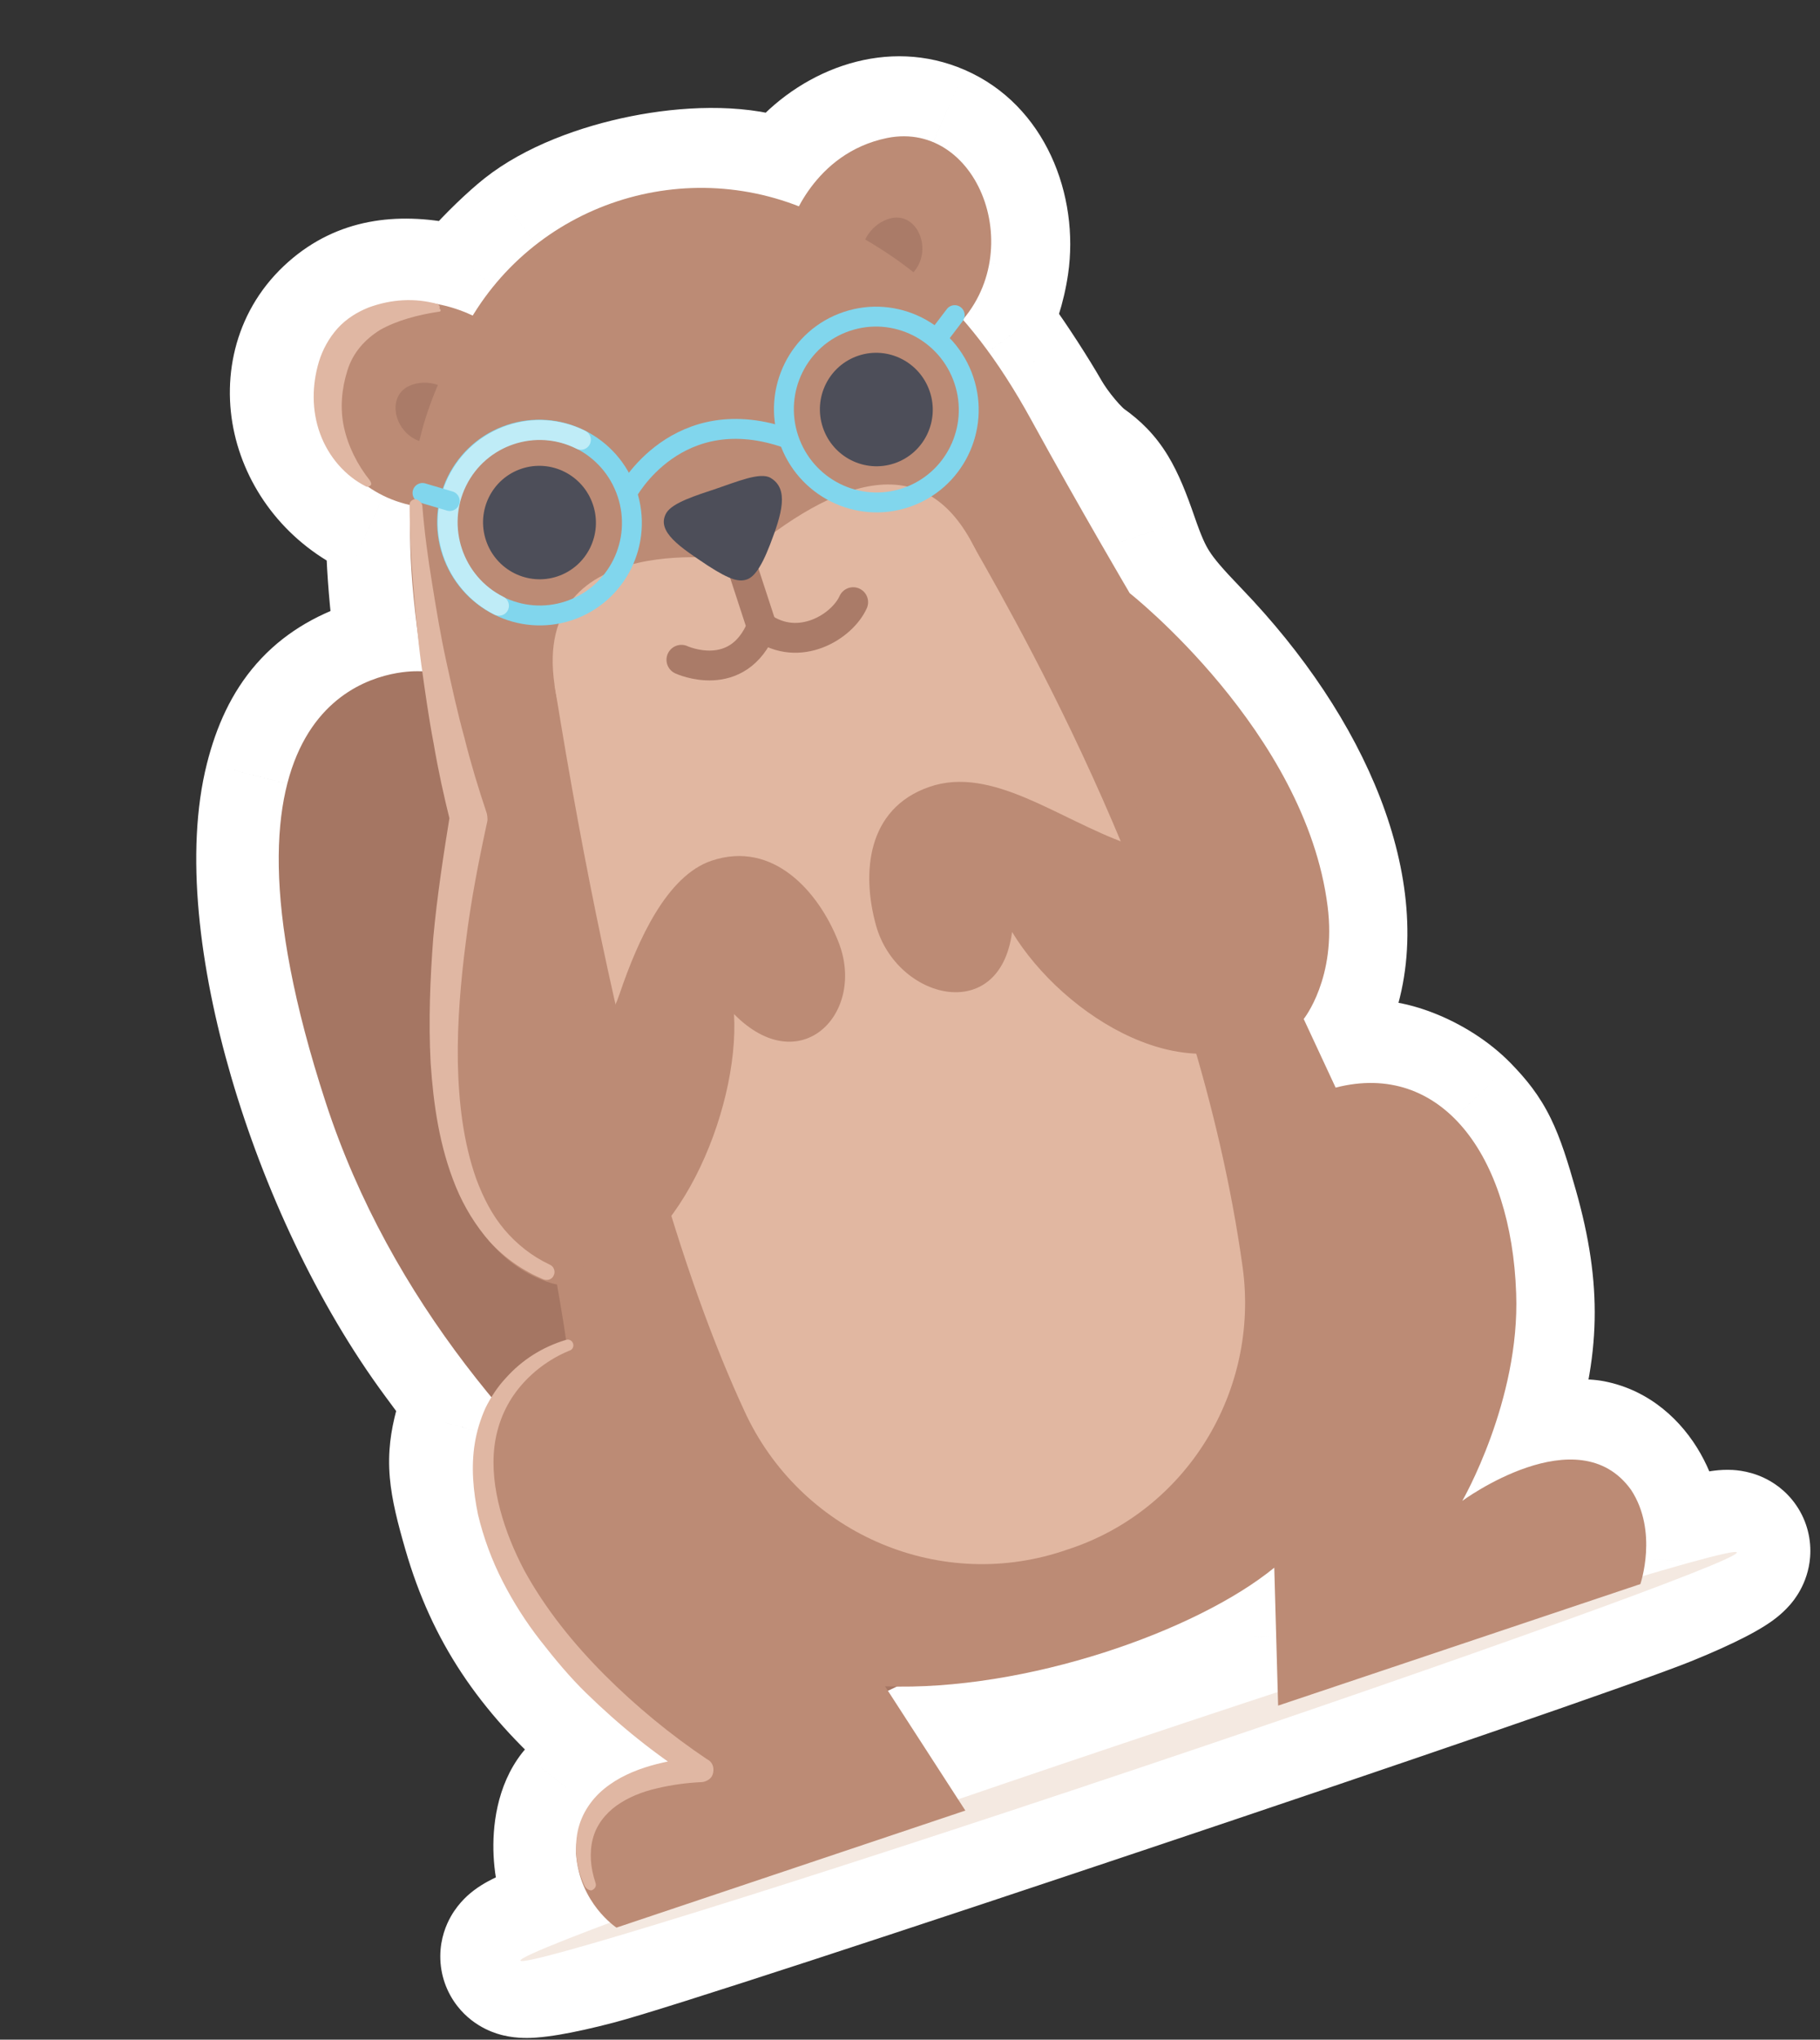 <?xml version="1.0" encoding="UTF-8"?>
<svg xmlns="http://www.w3.org/2000/svg" width="183" height="205" viewBox="0 0 183 205" fill="none">
  <rect x="0" y="0" width="183" height="205" fill="#333333" stroke="none"/>
  <mask id="path-1-outside-1_487_5632" maskUnits="userSpaceOnUse" x="-10.064" y="-10.15" width="195.348" height="218.662" fill="black">
    <rect fill="white" x="-10.064" y="-10.15" width="195.348" height="218.662"></rect>
    <path fill-rule="evenodd" clip-rule="evenodd" d="M53.691 24.192C52.39 25.221 50.383 27.16 49.229 28.501C47.163 30.904 47.091 30.93 44.289 30.356C39.972 29.471 36.814 30.088 34.296 32.308C28.649 37.287 30.808 46.743 38.391 50.241C40.658 51.285 40.815 51.554 40.799 54.364C40.789 56.017 41.039 59.503 41.354 62.109L41.926 66.849L37.724 68.258C32.722 69.936 29.998 73.04 28.566 78.693C25.094 92.395 32.808 118.844 45.15 135.553L48.543 140.146L47.598 143.737C46.808 146.741 46.948 148.345 48.455 153.552C50.638 161.097 54.422 166.809 61.143 172.701L65.642 176.645L62.911 177.992C61.409 178.733 59.559 180.134 58.799 181.106C57.017 183.388 57.275 188.748 59.294 191.369L60.755 193.266L56.399 194.727C49.427 197.065 51.778 197.623 59.764 195.525C69.296 193.02 157.232 163.531 167.101 159.529C174.966 156.339 176.655 154.393 169.465 156.805C165.895 158.002 165.409 157.991 165.464 156.708C165.683 151.577 163.3 147.374 159.779 146.681C158.765 146.482 155.811 146.84 153.214 147.477L148.491 148.634L150.318 143.091C152.886 135.293 153.001 129.716 150.755 121.797C149.168 116.202 148.502 114.839 146.197 112.467C143.546 109.739 138.831 107.904 136.489 108.69C133.461 109.705 131.08 104.213 132.593 99.705C135.787 90.19 130.522 76.58 119.037 64.657C115.04 60.508 114.106 59.051 112.542 54.534C111.065 50.266 110.256 48.933 108.311 47.559C106.988 46.625 104.965 44.222 103.814 42.218C102.663 40.214 100.663 37.121 99.371 35.345C97.216 32.384 97.101 32.025 97.99 31.038C98.523 30.446 99.194 28.358 99.478 26.399C100.241 21.166 97.866 16.125 93.808 14.361C89.997 12.705 85.165 14.101 81.823 17.825L79.572 20.333L76.993 19.542C70.662 17.603 59.104 19.909 53.691 24.192ZM108.657 167.006C113.646 165.636 117.939 163.952 121.616 161.92C124.641 160.249 127.205 158.916 127.315 158.958C127.425 159 127.599 161.485 127.703 164.481L127.891 169.926L112.232 175.179L96.573 180.431L94.168 176.923C92.845 174.993 91.266 172.623 90.658 171.656L89.554 169.898L95.375 169.475C98.577 169.243 104.553 168.132 108.657 167.006Z"></path>
  </mask>
  <path fill-rule="evenodd" clip-rule="evenodd" d="M53.691 24.192C52.39 25.221 50.383 27.16 49.229 28.501C47.163 30.904 47.091 30.93 44.289 30.356C39.972 29.471 36.814 30.088 34.296 32.308C28.649 37.287 30.808 46.743 38.391 50.241C40.658 51.285 40.815 51.554 40.799 54.364C40.789 56.017 41.039 59.503 41.354 62.109L41.926 66.849L37.724 68.258C32.722 69.936 29.998 73.04 28.566 78.693C25.094 92.395 32.808 118.844 45.15 135.553L48.543 140.146L47.598 143.737C46.808 146.741 46.948 148.345 48.455 153.552C50.638 161.097 54.422 166.809 61.143 172.701L65.642 176.645L62.911 177.992C61.409 178.733 59.559 180.134 58.799 181.106C57.017 183.388 57.275 188.748 59.294 191.369L60.755 193.266L56.399 194.727C49.427 197.065 51.778 197.623 59.764 195.525C69.296 193.02 157.232 163.531 167.101 159.529C174.966 156.339 176.655 154.393 169.465 156.805C165.895 158.002 165.409 157.991 165.464 156.708C165.683 151.577 163.3 147.374 159.779 146.681C158.765 146.482 155.811 146.84 153.214 147.477L148.491 148.634L150.318 143.091C152.886 135.293 153.001 129.716 150.755 121.797C149.168 116.202 148.502 114.839 146.197 112.467C143.546 109.739 138.831 107.904 136.489 108.69C133.461 109.705 131.08 104.213 132.593 99.705C135.787 90.19 130.522 76.58 119.037 64.657C115.04 60.508 114.106 59.051 112.542 54.534C111.065 50.266 110.256 48.933 108.311 47.559C106.988 46.625 104.965 44.222 103.814 42.218C102.663 40.214 100.663 37.121 99.371 35.345C97.216 32.384 97.101 32.025 97.99 31.038C98.523 30.446 99.194 28.358 99.478 26.399C100.241 21.166 97.866 16.125 93.808 14.361C89.997 12.705 85.165 14.101 81.823 17.825L79.572 20.333L76.993 19.542C70.662 17.603 59.104 19.909 53.691 24.192ZM108.657 167.006C113.646 165.636 117.939 163.952 121.616 161.92C124.641 160.249 127.205 158.916 127.315 158.958C127.425 159 127.599 161.485 127.703 164.481L127.891 169.926L112.232 175.179L96.573 180.431L94.168 176.923C92.845 174.993 91.266 172.623 90.658 171.656L89.554 169.898L95.375 169.475C98.577 169.243 104.553 168.132 108.657 167.006Z" fill="#BC8B75"></path>
  <path d="M53.691 24.192L48.727 17.918L48.725 17.919L53.691 24.192ZM49.229 28.501L43.164 23.284L43.164 23.285L49.229 28.501ZM44.289 30.356L42.683 38.193L42.684 38.194L44.289 30.356ZM34.296 32.308L39.586 38.309L39.587 38.309L34.296 32.308ZM38.391 50.241L35.041 57.505L35.043 57.506L38.391 50.241ZM40.799 54.364L48.799 54.41L48.799 54.409L40.799 54.364ZM41.354 62.109L49.296 61.151L49.296 61.148L41.354 62.109ZM41.926 66.849L44.47 74.433L50.649 72.361L49.868 65.89L41.926 66.849ZM28.566 78.693L36.321 80.658L36.321 80.657L28.566 78.693ZM45.15 135.553L38.715 140.306L38.715 140.306L45.15 135.553ZM48.543 140.146L56.28 142.182L57.255 138.476L54.978 135.393L48.543 140.146ZM47.598 143.737L39.862 141.7L39.861 141.703L47.598 143.737ZM48.455 153.552L56.14 151.329L56.14 151.329L48.455 153.552ZM61.143 172.701L55.869 178.716L55.869 178.716L61.143 172.701ZM65.642 176.645L69.18 183.821L79.922 178.524L70.916 170.63L65.642 176.645ZM62.911 177.992L66.448 185.168L66.449 185.167L62.911 177.992ZM58.799 181.106L52.496 176.18L52.494 176.182L58.799 181.106ZM59.294 191.369L65.632 186.488L65.632 186.487L59.294 191.369ZM60.755 193.266L63.299 200.851L73.944 197.28L67.093 188.385L60.755 193.266ZM59.764 195.525L57.731 187.787L57.731 187.787L59.764 195.525ZM167.101 159.529L164.095 152.115L164.095 152.115L167.101 159.529ZM165.464 156.708L157.471 156.367L157.471 156.368L165.464 156.708ZM159.779 146.681L161.324 138.832L161.322 138.832L159.779 146.681ZM153.214 147.477L155.118 155.247L155.119 155.247L153.214 147.477ZM148.491 148.634L140.893 146.131L136.376 159.84L150.396 156.405L148.491 148.634ZM150.318 143.091L157.916 145.594L157.916 145.593L150.318 143.091ZM150.755 121.797L143.058 123.98L143.059 123.98L150.755 121.797ZM146.197 112.467L151.935 106.892L151.934 106.891L146.197 112.467ZM132.593 99.705L125.009 97.159L125.009 97.16L132.593 99.705ZM119.037 64.657L113.275 70.207L113.275 70.208L119.037 64.657ZM112.542 54.534L104.982 57.15L104.982 57.151L112.542 54.534ZM108.311 47.559L112.925 41.024L112.925 41.024L108.311 47.559ZM99.371 35.345L105.84 30.639L105.839 30.637L99.371 35.345ZM97.99 31.038L92.046 25.683L92.045 25.684L97.99 31.038ZM99.478 26.399L91.562 25.245L91.561 25.249L99.478 26.399ZM93.808 14.361L96.998 7.024L96.996 7.024L93.808 14.361ZM81.823 17.825L75.87 12.482L75.869 12.482L81.823 17.825ZM79.572 20.333L77.228 27.982L82.113 29.479L85.526 25.676L79.572 20.333ZM76.993 19.542L79.337 11.893L79.335 11.893L76.993 19.542ZM108.657 167.006L110.773 174.721L110.774 174.721L108.657 167.006ZM121.616 161.92L117.747 154.917L117.747 154.918L121.616 161.92ZM127.315 158.958L130.192 151.493L130.176 151.487L130.16 151.481L127.315 158.958ZM127.703 164.481L119.707 164.757L119.707 164.758L127.703 164.481ZM127.891 169.926L130.435 177.511L136.093 175.613L135.887 169.649L127.891 169.926ZM96.573 180.431L89.975 184.954L93.39 189.936L99.117 188.015L96.573 180.431ZM94.168 176.923L87.569 181.446L87.57 181.446L94.168 176.923ZM90.658 171.656L83.884 175.912L83.886 175.914L90.658 171.656ZM89.554 169.898L88.974 161.919L75.699 162.883L82.78 174.154L89.554 169.898ZM95.375 169.475L94.796 161.496L94.795 161.496L95.375 169.475ZM48.725 17.919C47 19.285 44.628 21.582 43.164 23.284L55.294 33.718C56.138 32.738 57.78 31.158 58.657 30.464L48.725 17.919ZM43.164 23.285C42.9 23.592 42.721 23.799 42.574 23.963C42.427 24.128 42.384 24.168 42.405 24.148C42.428 24.125 43.065 23.49 44.224 23.055C45.454 22.593 46.453 22.658 46.701 22.682C46.805 22.691 46.812 22.698 46.643 22.667C46.475 22.637 46.255 22.593 45.895 22.519L42.684 38.194C43.254 38.31 44.249 38.522 45.204 38.611C46.318 38.716 47.99 38.732 49.847 38.035C51.632 37.365 52.849 36.309 53.554 35.623C54.207 34.989 54.852 34.233 55.295 33.718L43.164 23.285ZM45.896 22.519C39.956 21.302 33.968 21.932 29.005 26.308L39.587 38.309C39.806 38.116 39.935 38.062 40.152 38.019C40.469 37.958 41.225 37.895 42.683 38.193L45.896 22.519ZM29.006 26.307C23.701 30.984 22.237 37.716 23.583 43.611C24.916 49.45 28.992 54.716 35.041 57.505L41.741 42.976C40.206 42.268 39.411 41.058 39.181 40.049C38.964 39.097 39.244 38.611 39.586 38.309L29.006 26.307ZM35.043 57.506C35.64 57.782 35.584 57.78 35.374 57.644C35.034 57.423 34.206 56.811 33.542 55.675C32.919 54.607 32.812 53.703 32.796 53.554C32.787 53.473 32.803 53.584 32.799 54.32L48.799 54.409C48.803 53.739 48.805 52.763 48.7 51.808C48.588 50.786 48.303 49.223 47.359 47.606C45.536 44.485 42.303 43.235 41.739 42.975L35.043 57.506ZM32.799 54.318C32.787 56.442 33.077 60.297 33.412 63.07L49.296 61.148C49.001 58.709 48.792 55.592 48.799 54.41L32.799 54.318ZM33.412 63.068L33.984 67.807L49.868 65.89L49.296 61.151L33.412 63.068ZM39.382 59.264L35.18 60.673L40.268 75.843L44.47 74.433L39.382 59.264ZM35.18 60.673C31.636 61.862 28.398 63.74 25.794 66.707C23.233 69.624 21.733 73.085 20.811 76.728L36.321 80.657C36.83 78.647 37.408 77.729 37.819 77.262C38.186 76.844 38.81 76.332 40.268 75.843L35.18 60.673ZM20.811 76.728C18.552 85.644 20.069 97.338 23.248 108.235C26.501 119.39 31.891 131.068 38.715 140.306L51.585 130.799C46.067 123.329 41.429 113.428 38.608 103.755C35.712 93.826 35.108 85.444 36.321 80.658L20.811 76.728ZM38.715 140.306L42.108 144.9L54.978 135.393L51.584 130.799L38.715 140.306ZM40.807 138.11L39.862 141.7L55.335 145.773L56.28 142.182L40.807 138.11ZM39.861 141.703C39.316 143.775 38.967 145.89 39.196 148.514C39.395 150.802 40.018 153.177 40.77 155.776L56.14 151.329C55.385 148.72 55.184 147.69 55.135 147.123C55.115 146.892 55.09 146.703 55.335 145.771L39.861 141.703ZM40.77 155.776C43.434 164.984 48.162 171.96 55.869 178.716L66.416 166.685C60.683 161.659 57.841 157.211 56.14 151.329L40.77 155.776ZM55.869 178.716L60.369 182.661L70.916 170.63L66.416 166.685L55.869 178.716ZM62.105 169.47L59.373 170.817L66.449 185.167L69.18 183.821L62.105 169.47ZM59.373 170.817C58.071 171.459 56.801 172.287 55.747 173.085C54.776 173.82 53.496 174.9 52.496 176.18L65.102 186.033C64.934 186.248 64.857 186.303 64.969 186.199C65.057 186.118 65.205 185.992 65.407 185.84C65.605 185.69 65.816 185.544 66.017 185.416C66.223 185.286 66.373 185.205 66.448 185.168L59.373 170.817ZM52.494 176.182C49.893 179.513 49.496 183.714 49.63 186.496C49.773 189.447 50.622 193.22 52.956 196.251L65.632 186.487C65.752 186.643 65.801 186.742 65.805 186.75C65.81 186.761 65.789 186.719 65.757 186.618C65.69 186.401 65.629 186.082 65.612 185.725C65.603 185.555 65.607 185.405 65.616 185.281C65.626 185.155 65.64 185.083 65.645 185.063C65.65 185.041 65.636 185.114 65.572 185.263C65.509 185.407 65.371 185.688 65.103 186.031L52.494 176.182ZM52.956 196.25L54.416 198.147L67.093 188.385L65.632 186.488L52.956 196.25ZM58.211 185.681L53.855 187.142L58.943 202.312L63.299 200.851L58.211 185.681ZM53.855 187.142C52.046 187.749 50.313 188.406 49.014 189.118C48.66 189.312 48.168 189.602 47.651 189.993C47.287 190.27 46.177 191.128 45.333 192.618C44.867 193.441 44.284 194.805 44.271 196.577C44.257 198.5 44.922 200.264 45.995 201.633C47.778 203.909 50.141 204.458 50.627 204.573C52.077 204.917 53.42 204.826 53.916 204.791C54.659 204.738 55.442 204.632 56.207 204.505C57.753 204.246 59.646 203.827 61.797 203.262L57.731 187.787C55.889 188.271 54.494 188.569 53.571 188.723C53.101 188.802 52.854 188.826 52.787 188.831C52.473 188.853 53.226 188.746 54.318 189.005C54.626 189.078 56.868 189.567 58.592 191.767C59.634 193.098 60.285 194.819 60.271 196.696C60.258 198.42 59.691 199.734 59.256 200.502C58.474 201.882 57.489 202.614 57.312 202.748C56.983 202.997 56.743 203.128 56.707 203.148C56.679 203.163 57.266 202.874 58.943 202.312L53.855 187.142ZM61.797 203.262C66.897 201.922 91.626 193.797 115.85 185.673C140.097 177.542 164.878 169.063 170.107 166.943L164.095 152.115C159.455 153.997 135.334 162.264 110.763 170.503C86.169 178.751 62.163 186.623 57.731 187.787L61.797 203.262ZM170.107 166.943C172.223 166.085 174.035 165.266 175.463 164.531C176.17 164.167 176.87 163.778 177.502 163.375C177.942 163.095 179.034 162.389 179.971 161.309C180.275 160.96 181.797 159.233 182.007 156.491C182.134 154.821 181.75 152.95 180.61 151.289C179.551 149.745 178.211 148.919 177.292 148.497C175.652 147.743 174.17 147.727 173.72 147.725C173.058 147.723 172.479 147.79 172.077 147.849C170.594 148.066 168.78 148.596 166.921 149.22L172.009 164.389C173.745 163.807 174.416 163.677 174.394 163.68C174.356 163.686 174.078 163.727 173.654 163.725C173.442 163.724 172.136 163.736 170.609 163.034C169.748 162.638 168.449 161.845 167.416 160.34C166.302 158.717 165.929 156.89 166.053 155.27C166.255 152.629 167.71 151.027 167.886 150.823C168.57 150.036 169.174 149.709 168.9 149.884C168.819 149.936 168.582 150.077 168.137 150.306C167.26 150.758 165.912 151.378 164.095 152.115L170.107 166.943ZM166.921 149.22C166.039 149.516 165.538 149.671 165.245 149.75C164.781 149.875 165.342 149.666 166.297 149.689C166.859 149.702 167.957 149.8 169.209 150.398C170.606 151.064 171.748 152.14 172.498 153.443C173.166 154.604 173.351 155.644 173.413 156.142C173.476 156.651 173.458 157.009 173.457 157.049L157.471 156.368C157.459 156.661 157.267 159.054 158.63 161.422C160.627 164.894 164.044 165.639 165.913 165.684C167.429 165.721 168.777 165.369 169.407 165.2C170.207 164.984 171.106 164.692 172.009 164.389L166.921 149.22ZM173.457 157.049C173.62 153.218 172.837 149.355 170.983 146.085C169.128 142.813 165.912 139.735 161.324 138.832L158.234 154.531C157.166 154.321 156.903 153.691 157.065 153.976C157.227 154.263 157.527 155.068 157.471 156.367L173.457 157.049ZM161.322 138.832C159.41 138.456 157.23 138.69 156.128 138.824C154.622 139.006 152.919 139.312 151.309 139.707L155.119 155.247C156.106 155.005 157.179 154.814 158.053 154.708C158.49 154.655 158.795 154.633 158.96 154.628C159.041 154.625 159.036 154.628 158.961 154.625C158.915 154.623 158.641 154.611 158.236 154.531L161.322 138.832ZM151.31 139.707L146.587 140.864L150.396 156.405L155.118 155.247L151.31 139.707ZM156.09 151.138L157.916 145.594L142.72 140.587L140.893 146.131L156.09 151.138ZM157.916 145.593C160.986 136.275 161.132 129.065 158.451 119.614L143.059 123.98C144.87 130.366 144.787 134.312 142.72 140.588L157.916 145.593ZM158.452 119.615C157.669 116.857 156.94 114.471 155.933 112.412C154.778 110.047 153.425 108.426 151.935 106.892L140.459 118.041C141.274 118.879 141.406 119.126 141.557 119.435C141.857 120.049 142.254 121.143 143.058 123.98L158.452 119.615ZM151.934 106.891C149.682 104.574 146.816 102.851 144.128 101.805C141.832 100.912 137.844 99.797 133.945 101.105L139.033 116.275C138.512 116.449 138.112 116.492 137.909 116.503C137.699 116.514 137.592 116.499 137.605 116.5C137.647 116.506 137.901 116.551 138.327 116.716C138.736 116.875 139.177 117.097 139.588 117.359C140.005 117.625 140.295 117.872 140.46 118.042L151.934 106.891ZM133.945 101.105C134.791 100.821 135.772 100.725 136.774 100.901C137.747 101.072 138.499 101.456 139.011 101.818C139.509 102.17 139.804 102.516 139.952 102.715C140.103 102.92 140.165 103.057 140.178 103.086C140.196 103.129 140.14 103 140.127 102.746C140.115 102.505 140.151 102.329 140.177 102.25L125.009 97.16C123.594 101.377 123.966 105.916 125.499 109.451C126.266 111.221 127.584 113.332 129.769 114.879C132.2 116.599 135.55 117.443 139.033 116.275L133.945 101.105ZM140.177 102.251C142.558 95.158 141.555 87.369 138.781 80.198C135.976 72.948 131.136 65.686 124.798 59.107L113.275 70.208C118.423 75.552 121.958 81.056 123.858 85.97C125.79 90.964 125.822 94.737 125.009 97.159L140.177 102.251ZM124.799 59.108C122.833 57.067 122.081 56.148 121.611 55.414C121.199 54.773 120.82 53.991 120.102 51.917L104.982 57.151C105.828 59.594 106.698 61.8 108.144 64.054C109.531 66.215 111.244 68.099 113.275 70.207L124.799 59.108ZM120.102 51.917C119.351 49.747 118.55 47.639 117.442 45.812C116.142 43.669 114.624 42.224 112.925 41.024L103.696 54.094C103.895 54.234 103.9 54.257 103.836 54.192C103.761 54.114 103.732 54.06 103.762 54.111C103.811 54.192 103.94 54.423 104.157 54.938C104.375 55.456 104.638 56.157 104.982 57.15L120.102 51.917ZM112.925 41.024C113.075 41.13 113.043 41.127 112.827 40.914C112.638 40.728 112.393 40.465 112.118 40.137C111.543 39.455 111.043 38.742 110.751 38.233L96.877 46.203C97.736 47.698 98.823 49.189 99.878 50.443C100.857 51.605 102.21 53.044 103.697 54.095L112.925 41.024ZM110.751 38.233C109.464 35.993 107.309 32.658 105.84 30.639L92.901 40.051C94.017 41.585 95.862 44.436 96.877 46.203L110.751 38.233ZM105.839 30.637C105.295 29.89 105.008 29.48 104.846 29.229C104.631 28.896 104.918 29.264 105.157 30.009C105.3 30.455 105.459 31.13 105.467 31.974C105.476 32.854 105.319 33.704 105.035 34.475C104.545 35.806 103.774 36.57 103.934 36.392L92.045 25.684C91.761 26 90.671 27.178 90.02 28.946C89.207 31.156 89.395 33.254 89.921 34.893C90.347 36.222 91.01 37.296 91.396 37.895C91.834 38.574 92.369 39.32 92.902 40.053L105.839 30.637ZM103.933 36.393C104.886 35.335 105.431 34.213 105.676 33.681C105.988 33.002 106.242 32.308 106.445 31.676C106.85 30.413 107.189 28.968 107.395 27.549L91.561 25.249C91.525 25.503 91.472 25.782 91.407 26.063C91.341 26.345 91.272 26.593 91.21 26.786C91.18 26.881 91.155 26.949 91.139 26.992C91.122 27.037 91.121 27.037 91.139 26.997C91.154 26.964 91.212 26.84 91.32 26.658C91.376 26.564 91.458 26.433 91.568 26.278C91.676 26.126 91.834 25.919 92.046 25.683L103.933 36.393ZM107.395 27.552C108.541 19.687 105.163 10.574 96.998 7.024L90.619 21.698C90.581 21.681 90.892 21.807 91.213 22.488C91.531 23.161 91.723 24.138 91.562 25.245L107.395 27.552ZM96.996 7.024C89.261 3.663 80.9 6.876 75.87 12.482L87.777 23.169C88.514 22.347 89.291 21.926 89.861 21.761C90.14 21.68 90.342 21.668 90.462 21.673C90.576 21.678 90.62 21.698 90.62 21.698L96.996 7.024ZM75.869 12.482L73.619 14.99L85.526 25.676L87.777 23.168L75.869 12.482ZM81.917 12.684L79.337 11.893L74.648 27.191L77.228 27.982L81.917 12.684ZM79.335 11.893C74.387 10.377 68.428 10.691 63.432 11.688C58.4 12.692 52.797 14.698 48.727 17.918L58.655 30.465C59.998 29.403 62.88 28.114 66.563 27.379C70.282 26.637 73.267 26.768 74.65 27.191L79.335 11.893ZM110.774 174.721C116.239 173.221 121.144 171.321 125.486 168.922L117.747 154.918C114.733 156.583 111.054 158.052 106.539 159.291L110.774 174.721ZM125.485 168.922C126.956 168.109 128.291 167.392 129.248 166.895C129.736 166.641 130.072 166.473 130.258 166.384C130.369 166.331 130.332 166.351 130.212 166.401C130.174 166.416 129.943 166.512 129.618 166.612C129.472 166.657 129.094 166.77 128.594 166.852C128.342 166.894 127.899 166.955 127.341 166.957C127.053 166.958 126.667 166.944 126.216 166.882C125.774 166.821 125.163 166.698 124.47 166.435L130.16 151.481C127.969 150.647 126.044 151.057 126.001 151.064C125.485 151.148 125.086 151.266 124.915 151.319C124.538 151.435 124.238 151.557 124.114 151.608C123.82 151.729 123.542 151.86 123.349 151.952C122.929 152.153 122.414 152.415 121.869 152.698C120.761 153.274 119.301 154.059 117.747 154.917L125.485 168.922ZM124.439 166.423C122.977 165.86 122.02 165.001 121.504 164.454C120.968 163.887 120.624 163.354 120.428 163.022C120.048 162.374 119.849 161.821 119.772 161.598C119.604 161.109 119.528 160.724 119.512 160.642C119.465 160.403 119.452 160.265 119.461 160.345C119.473 160.449 119.499 160.714 119.531 161.172C119.593 162.053 119.658 163.325 119.707 164.757L135.698 164.204C135.644 162.641 135.57 161.172 135.492 160.052C135.453 159.508 135.408 158.957 135.353 158.49C135.329 158.284 135.284 157.921 135.206 157.527C135.174 157.367 135.084 156.922 134.901 156.39C134.817 156.146 134.611 155.576 134.223 154.916C134.034 154.594 132.86 152.521 130.192 151.493L124.439 166.423ZM119.707 164.758L119.896 170.204L135.887 169.649L135.698 164.203L119.707 164.758ZM125.348 162.342L109.688 167.594L114.776 182.763L130.435 177.511L125.348 162.342ZM109.688 167.594L94.029 172.846L99.117 188.015L114.776 182.763L109.688 167.594ZM103.171 175.907L100.766 172.399L87.57 181.446L89.975 184.954L103.171 175.907ZM100.766 172.399C99.457 170.49 97.951 168.225 97.431 167.398L83.886 175.914C84.581 177.02 86.233 179.497 87.569 181.446L100.766 172.399ZM97.433 167.4L96.328 165.642L82.78 174.154L83.884 175.912L97.433 167.4ZM90.134 177.877L95.955 177.454L94.795 161.496L88.974 161.919L90.134 177.877ZM95.954 177.454C99.812 177.174 106.319 175.943 110.773 174.721L106.54 159.291C102.788 160.32 97.341 161.311 94.796 161.496L95.954 177.454Z" fill="white" mask="url(#path-1-outside-1_487_5632)"></path>
  <path d="M85.842 21.238C85.327 21.26 84.878 21.26 84.341 21.441C83.803 21.621 83.422 21.824 83.02 22.184C81.589 23.266 80.968 25.204 81.58 27.03C82.351 29.329 84.8 30.613 87.152 29.825C89.504 29.036 90.707 26.602 89.913 24.235C89.301 22.41 87.637 21.238 85.842 21.238Z" fill="#FDBF00"></path>
  <path opacity="0.2" d="M113.938 177.894C147.712 166.566 174.887 156.778 174.637 156.031C174.386 155.284 146.805 163.862 113.031 175.189C79.258 186.517 52.082 196.305 52.333 197.052C52.583 197.799 80.165 189.221 113.938 177.894Z" fill="#CC9169"></path>
  <path d="M79.501 22.613C79.501 22.613 81.717 15.401 89.202 13.868C98.66 11.975 103.848 26.331 95.42 33.521C90.855 30.163 79.501 22.613 79.501 22.613Z" fill="#BC8B75"></path>
  <path d="M86.797 24.529C86.797 24.529 87.439 22.433 89.658 21.914C92.459 21.351 93.955 25.588 91.518 27.684C90.147 26.715 86.797 24.529 86.797 24.529Z" fill="#AA7B68"></path>
  <path d="M87.291 170.885C87.291 170.885 45.861 151.008 32.75 110.802C19.638 70.596 37.592 67.733 41.247 67.485C48.198 67.034 74.863 72.758 93.114 132.075C98.556 148.302 100.567 164.551 100.567 164.551L87.291 170.885Z" fill="#A57663"></path>
  <path d="M49.328 32.733C49.328 32.733 43.099 28.203 36.316 31.607C27.63 36.024 32.146 50.38 43.205 51.033C44.822 45.602 49.328 32.733 49.328 32.733Z" fill="#BC8B75"></path>
  <path d="M44.978 39.156C44.978 39.156 43.202 37.871 41.119 38.795C38.545 40.035 39.906 44.317 43.114 44.52C43.647 42.987 44.978 39.156 44.978 39.156Z" fill="#AA7B68"></path>
  <path d="M164.005 149.743C158.662 142.283 147.032 150.848 147.032 150.848C147.032 150.848 152.848 140.773 152.45 130.001C151.972 116.095 144.895 106.585 134.297 109.312C132.692 105.864 131.087 102.416 131.087 102.416C131.087 102.416 134.413 98.291 133.489 91.079C131.272 73.546 113.592 59.618 113.592 59.618C113.592 59.618 108.56 51.077 103.75 42.31C96.796 29.599 90.074 25.384 82.3 21.599C69.179 15.243 53.342 20.405 46.616 33.341C42.63 41.072 39.871 46.886 41.926 63.045C43.151 72.939 45.948 83.284 45.948 83.284C45.948 83.284 40.374 104.559 46.307 119.794C49.522 128.042 56.007 129.101 56.007 129.101C56.007 129.101 56.603 132.437 56.994 135.164C46.401 139.243 45.908 151.594 54.516 162.772C61.119 171.314 70.383 177.759 70.383 177.759C70.383 177.759 57.886 176.384 57.922 186.301C58.255 191.304 61.987 193.738 61.987 193.738C61.987 193.738 64.137 193.017 72.067 190.357L97.065 181.973L88.99 169.487C103.144 170.005 120.324 163.942 128.127 157.564L128.515 171.425L154.857 162.589C162.787 159.93 164.937 159.209 164.937 159.209C164.937 159.209 166.757 153.935 164.005 149.743Z" fill="#BC8B75"></path>
  <path d="M124.944 127.343C120.382 94.574 103.654 64.983 97.853 54.819C92.746 56.531 65.44 65.615 55.763 68.86C61.961 107.399 68.88 128.921 74.849 141.813C80.41 153.937 94.114 160.022 106.725 155.943C106.927 155.875 107.129 155.807 107.33 155.74C119.27 151.886 126.672 139.851 124.944 127.343Z" fill="#E1B7A1"></path>
  <path d="M74.287 56.329C74.287 56.329 53.371 52.813 55.763 68.86C57.672 81.683 68.163 86.439 82.88 81.502C97.597 76.567 103.389 65.974 98.033 55.134C93.107 45.127 84.348 47.764 74.287 56.329Z" fill="#E1B7A1"></path>
  <path d="M56.059 57.929C59.028 56.933 60.623 53.705 59.621 50.717C58.619 47.73 55.4 46.116 52.431 47.111C49.462 48.107 47.867 51.336 48.869 54.323C49.871 57.311 53.09 58.925 56.059 57.929Z" fill="#4D4E59"></path>
  <path d="M89.928 46.57C92.897 45.574 94.492 42.345 93.49 39.358C92.488 36.37 89.269 34.756 86.3 35.752C83.331 36.748 81.736 39.977 82.738 42.964C83.74 45.951 86.959 47.565 89.928 46.57Z" fill="#4D4E59"></path>
  <path d="M57.216 61.378C62.078 59.747 64.689 54.46 63.048 49.568C61.408 44.676 56.136 42.033 51.274 43.664C46.413 45.294 43.801 50.582 45.442 55.473C47.083 60.365 52.354 63.008 57.216 61.378Z" stroke="#81D6ED" stroke-width="2" stroke-miterlimit="10"></path>
  <path d="M91.085 50.018C95.947 48.387 98.558 43.1 96.917 38.209C95.276 33.317 90.005 30.673 85.143 32.304C80.281 33.935 77.67 39.222 79.311 44.114C80.951 49.005 86.223 51.649 91.085 50.018Z" stroke="#81D6ED" stroke-width="2" stroke-miterlimit="10"></path>
  <path d="M50.172 60.882C45.588 58.583 43.706 52.971 45.976 48.373C48.247 43.776 53.825 41.905 58.408 44.204" stroke="#BFECF7" stroke-width="2" stroke-miterlimit="10" stroke-linecap="round" stroke-linejoin="round"></path>
  <path d="M63.048 49.568C63.048 49.568 68.082 40.057 79.311 44.114" stroke="#81D6ED" stroke-width="2" stroke-miterlimit="10"></path>
  <path d="M45.221 50.357L42.482 49.546" stroke="#81D6ED" stroke-width="2" stroke-miterlimit="10" stroke-linecap="round" stroke-linejoin="round"></path>
  <path d="M94.233 33.994L95.996 31.673" stroke="#81D6ED" stroke-width="2" stroke-miterlimit="10" stroke-linecap="round" stroke-linejoin="round"></path>
  <path d="M111.472 74.695C111.472 74.695 117.616 86.324 113.371 84.814C106.409 82.335 99.728 76.904 93.434 79.09C87.14 81.277 86.626 87.767 88.08 92.996C90.126 100.433 100.52 103.115 101.764 93.672C106.931 102.168 119.722 110.214 128.466 103.295" fill="#BC8B75"></path>
  <path d="M56.983 95.679C56.983 95.679 59.74 107.466 62.292 99.916C64.133 94.485 67.047 88.016 71.55 86.506C77.732 84.433 82.304 89.594 84.296 94.642C87.149 101.809 80.491 108.705 73.805 101.922C74.379 111.658 67.886 127.073 58.718 128.268" fill="#BC8B75"></path>
  <path d="M42.464 50.831C42.676 53.468 43.022 56.059 43.458 58.696C43.871 61.265 44.307 63.902 44.877 66.494C45.447 69.086 45.995 71.61 46.699 74.157C47.337 76.726 48.109 79.25 48.925 81.684C48.993 81.887 49.017 82.18 49.017 82.405L48.995 82.563C48.113 86.62 47.343 90.564 46.842 94.643C46.319 98.654 45.975 102.756 46.034 106.723C46.116 110.757 46.58 114.814 47.894 118.51C48.596 120.38 49.477 122.116 50.716 123.581C51.955 125.045 53.485 126.262 55.26 127.096C55.687 127.254 55.868 127.795 55.69 128.155C55.534 128.584 55.064 128.741 54.637 128.584C52.638 127.75 50.794 126.488 49.263 124.82C47.822 123.197 46.648 121.259 45.834 119.276C44.182 115.242 43.583 111.005 43.298 106.813C43.081 102.599 43.245 98.407 43.566 94.237C43.954 90.045 44.59 85.921 45.247 81.864L45.295 82.676C44.635 80.039 44.065 77.447 43.606 74.743C43.103 72.128 42.735 69.469 42.366 66.809C41.998 64.15 41.786 61.513 41.552 58.809C41.34 56.172 41.196 53.513 41.186 50.808C41.14 50.448 41.43 50.2 41.789 50.155C42.126 50.267 42.441 50.538 42.464 50.831Z" fill="#E0B7A3"></path>
  <path d="M58.786 189.546C58.018 187.924 57.743 186.211 58.027 184.385C58.312 182.56 59.338 180.937 60.747 179.788C62.155 178.638 63.79 177.94 65.425 177.466C67.061 176.993 68.697 176.745 70.356 176.565L69.849 178.841C65.87 176.339 62.271 173.41 58.939 170.164C57.274 168.542 55.764 166.716 54.322 164.868C52.88 163.02 51.617 161.037 50.532 158.919C49.448 156.8 48.61 154.524 48.063 152.225C47.584 149.904 47.35 147.425 47.745 145.036C47.943 143.841 48.297 142.669 48.809 141.52C49.343 140.438 50.034 139.379 50.861 138.5C52.492 136.674 54.528 135.39 56.902 134.668C57.238 134.556 57.531 134.758 57.621 135.029C57.712 135.299 57.601 135.637 57.265 135.75L57.198 135.773C55.227 136.584 53.438 137.936 52.121 139.582C50.804 141.227 49.981 143.233 49.72 145.351C49.459 147.47 49.736 149.633 50.282 151.707C50.85 153.848 51.665 155.831 52.704 157.814C54.826 161.69 57.643 165.184 60.794 168.339C63.946 171.494 67.455 174.379 71.12 176.835L71.21 176.88C71.772 177.218 71.887 178.007 71.552 178.57C71.352 178.863 70.971 179.066 70.612 179.111C69.065 179.179 67.563 179.382 66.039 179.743C64.583 180.081 63.194 180.622 61.986 181.478C60.846 182.312 59.953 183.439 59.599 184.836C59.245 186.233 59.386 187.766 59.862 189.186L59.884 189.253C59.998 189.591 59.797 189.884 59.461 189.997C59.237 189.997 58.967 189.862 58.786 189.546Z" fill="#E0B7A3"></path>
  <path d="M44.075 31.336C42.012 31.651 39.951 32.192 38.25 33.139C36.639 34.131 35.455 35.505 34.923 37.263C34.347 39.111 34.175 41.05 34.586 42.943C34.996 44.836 35.923 46.706 37.207 48.307L37.23 48.374C37.365 48.554 37.366 48.78 37.164 48.847C37.052 48.96 36.895 48.938 36.805 48.892C34.738 47.856 33.049 45.94 32.188 43.596C31.327 41.253 31.363 38.683 32.072 36.339C32.426 35.167 33.072 33.973 33.943 33.004C34.815 32.035 35.933 31.359 37.053 30.908C39.383 30.051 41.737 29.939 43.959 30.547C44.139 30.637 44.275 30.817 44.185 30.998C44.411 31.223 44.299 31.336 44.075 31.336Z" fill="#E0B7A3"></path>
  <path d="M73.719 54.188L76.599 63" stroke="#AA7B68" stroke-width="3" stroke-miterlimit="10" stroke-linecap="round" stroke-linejoin="round"></path>
  <path d="M68.515 66.313C68.515 66.313 74.177 68.927 76.599 63C80.332 65.659 84.673 63 85.786 60.521" stroke="#AA7B68" stroke-width="3" stroke-miterlimit="10" stroke-linecap="round" stroke-linejoin="round"></path>
  <path d="M77.486 48.035C76.452 47.404 74.034 48.441 72.018 49.117C70.002 49.793 67.627 50.514 67.003 51.551C65.911 53.422 68.473 55.044 71.171 56.847C73.465 58.334 74.34 58.492 75.079 58.244C75.684 58.041 76.421 57.343 77.421 54.751C78.621 51.641 79.352 49.139 77.486 48.035Z" fill="#4D4E59"></path>
</svg>
